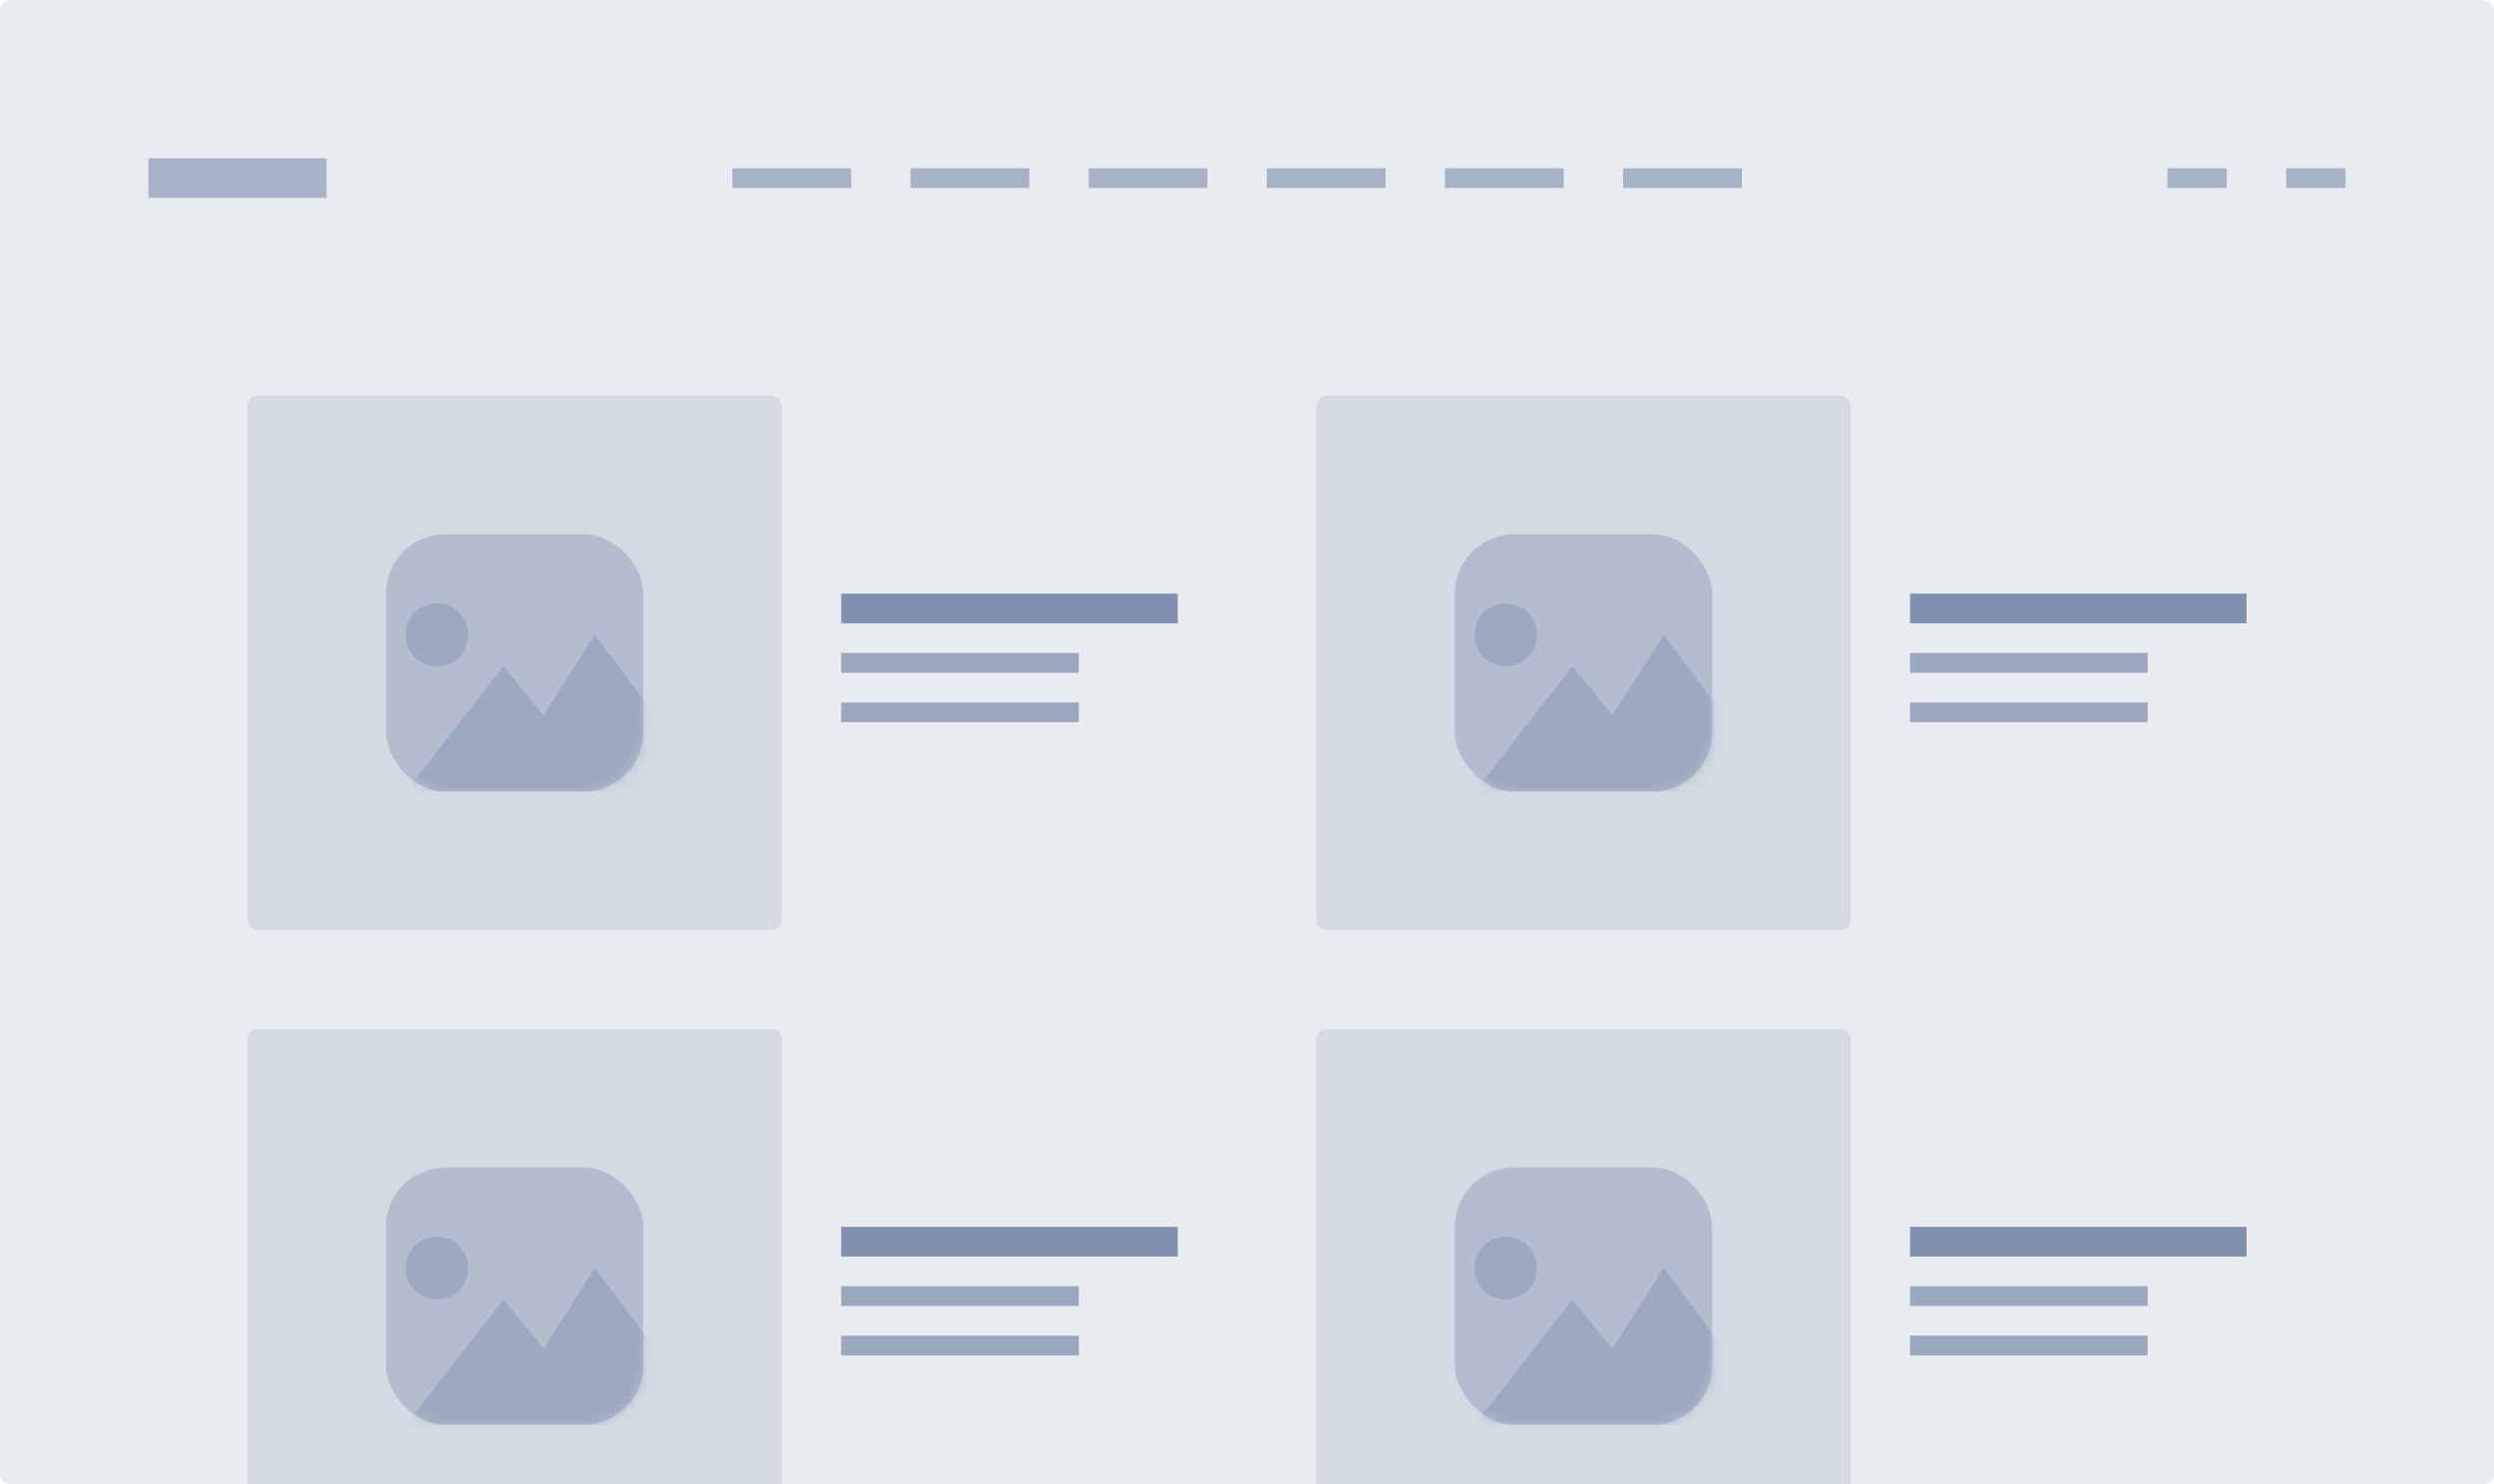 <svg width="252" height="150" viewBox="0 0 252 150" fill="none" xmlns="http://www.w3.org/2000/svg">
<g clip-path="url(#clip0)">
<rect opacity="0.15" width="252" height="150" rx="1" fill="#677A9E"/>
<rect opacity="0.6" x="85" y="71" width="24" height="2" fill="#677A9E"/>
<rect opacity="0.8" x="85" y="60" width="34" height="3" fill="#677A9E"/>
<rect opacity="0.6" x="85" y="66" width="24" height="2" fill="#677A9E"/>
<rect opacity="0.15" x="25" y="40" width="54" height="54" rx="1" fill="#677A9E"/>
<rect opacity="0.3" x="39" y="54" width="26" height="26" rx="6" fill="#677A9E"/>
<mask id="mask0" mask-type="alpha" maskUnits="userSpaceOnUse" x="39" y="54" width="26" height="26">
<rect opacity="0.3" x="39" y="54" width="26" height="26" rx="6" fill="#677A9E"/>
</mask>
<g mask="url(#mask0)">
<path d="M41 64.167C41 62.357 42.348 61 44.145 61C45.942 61 47.29 62.357 47.29 64.167C47.29 65.976 45.942 67.333 44.145 67.333C42.348 67.333 41 65.976 41 64.167ZM60.094 64.167L54.928 72.309L50.884 67.333L41 80H72L60.094 64.167Z" fill="#677A9E"/>
</g>
<rect opacity="0.6" x="193" y="71" width="24" height="2" fill="#677A9E"/>
<rect opacity="0.8" x="193" y="60" width="34" height="3" fill="#677A9E"/>
<rect opacity="0.6" x="193" y="66" width="24" height="2" fill="#677A9E"/>
<rect opacity="0.15" x="133" y="40" width="54" height="54" rx="1" fill="#677A9E"/>
<rect opacity="0.3" x="147" y="54" width="26" height="26" rx="6" fill="#677A9E"/>
<mask id="mask1" mask-type="alpha" maskUnits="userSpaceOnUse" x="147" y="54" width="26" height="26">
<rect opacity="0.3" x="147" y="54" width="26" height="26" rx="6" fill="#677A9E"/>
</mask>
<g mask="url(#mask1)">
<path d="M149 64.167C149 62.357 150.348 61 152.145 61C153.942 61 155.29 62.357 155.29 64.167C155.29 65.976 153.942 67.333 152.145 67.333C150.348 67.333 149 65.976 149 64.167ZM168.094 64.167L162.928 72.309L158.884 67.333L149 80H180L168.094 64.167Z" fill="#677A9E"/>
</g>
<rect opacity="0.6" x="85" y="135" width="24" height="2" fill="#677A9E"/>
<rect opacity="0.8" x="85" y="124" width="34" height="3" fill="#677A9E"/>
<rect opacity="0.6" x="85" y="130" width="24" height="2" fill="#677A9E"/>
<rect opacity="0.15" x="25" y="104" width="54" height="54" rx="1" fill="#677A9E"/>
<rect opacity="0.3" x="39" y="118" width="26" height="26" rx="6" fill="#677A9E"/>
<mask id="mask2" mask-type="alpha" maskUnits="userSpaceOnUse" x="39" y="118" width="26" height="26">
<rect opacity="0.3" x="39" y="118" width="26" height="26" rx="6" fill="#677A9E"/>
</mask>
<g mask="url(#mask2)">
<path d="M41 128.167C41 126.357 42.348 125 44.145 125C45.942 125 47.29 126.357 47.29 128.167C47.29 129.976 45.942 131.333 44.145 131.333C42.348 131.333 41 129.976 41 128.167ZM60.094 128.167L54.928 136.31L50.884 131.333L41 144H72L60.094 128.167Z" fill="#677A9E"/>
</g>
<rect opacity="0.6" x="193" y="135" width="24" height="2" fill="#677A9E"/>
<rect opacity="0.8" x="193" y="124" width="34" height="3" fill="#677A9E"/>
<rect opacity="0.6" x="193" y="130" width="24" height="2" fill="#677A9E"/>
<rect opacity="0.15" x="133" y="104" width="54" height="54" rx="1" fill="#677A9E"/>
<rect opacity="0.3" x="147" y="118" width="26" height="26" rx="6" fill="#677A9E"/>
<mask id="mask3" mask-type="alpha" maskUnits="userSpaceOnUse" x="147" y="118" width="26" height="26">
<rect opacity="0.3" x="147" y="118" width="26" height="26" rx="6" fill="#677A9E"/>
</mask>
<g mask="url(#mask3)">
<path d="M149 128.167C149 126.357 150.348 125 152.145 125C153.942 125 155.29 126.357 155.29 128.167C155.29 129.976 153.942 131.333 152.145 131.333C150.348 131.333 149 129.976 149 128.167ZM168.094 128.167L162.928 136.31L158.884 131.333L149 144H180L168.094 128.167Z" fill="#677A9E"/>
</g>
<rect opacity="0.5" x="15" y="16" width="18" height="4" fill="#677A9E"/>
<g opacity="0.5">
<rect x="74" y="17" width="12" height="2" fill="#677A9E"/>
<rect x="92" y="17" width="12" height="2" fill="#677A9E"/>
<rect x="110" y="17" width="12" height="2" fill="#677A9E"/>
<rect x="128" y="17" width="12" height="2" fill="#677A9E"/>
<rect x="146" y="17" width="12" height="2" fill="#677A9E"/>
<rect x="164" y="17" width="12" height="2" fill="#677A9E"/>
</g>
<g opacity="0.5">
<rect x="219" y="17" width="6" height="2" fill="#677A9E"/>
<rect x="231" y="17" width="6" height="2" fill="#677A9E"/>
</g>
</g>
<defs>
<clipPath id="clip0">
<rect width="252" height="150" fill="white"/>
</clipPath>
</defs>
</svg>
